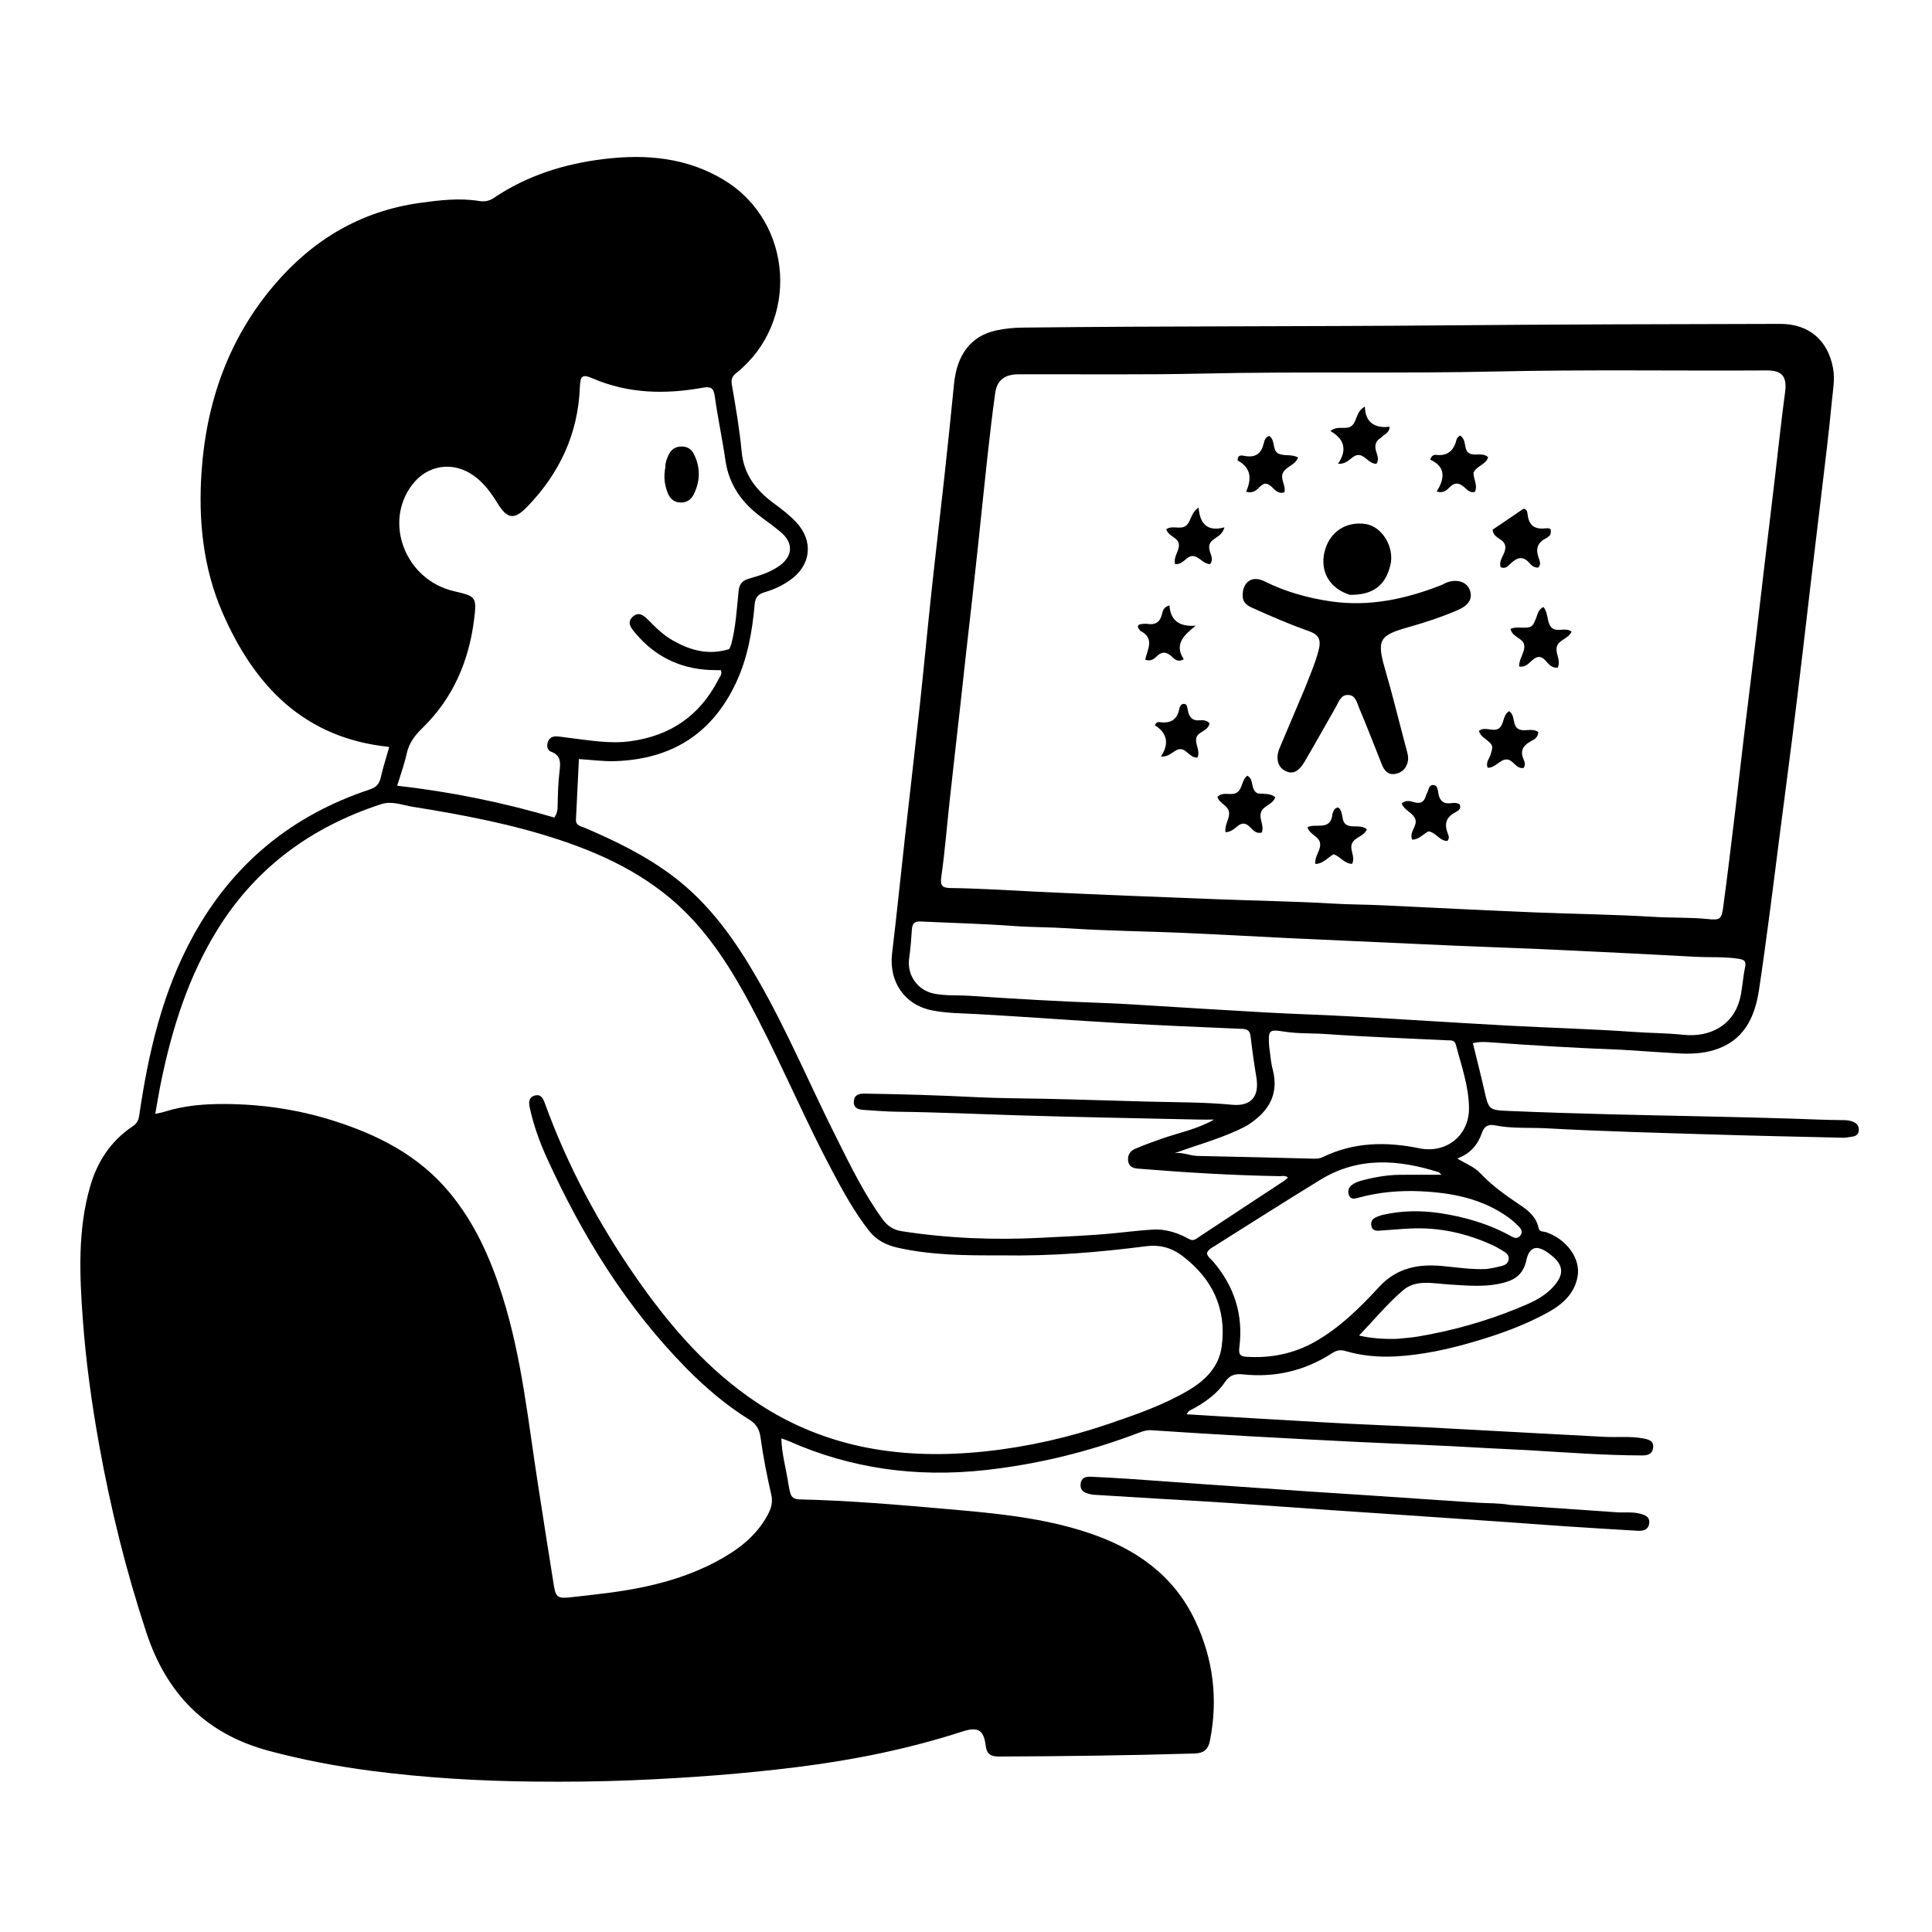 <svg version="1.1" id="Layer_1" xmlns="http://www.w3.org/2000/svg" xmlns:xlink="http://www.w3.org/1999/xlink" x="0px" y="0px"
	 width="100%" viewBox="0 0 1024 1024" enable-background="new 0 0 1024 1024" xml:space="preserve">
<path fill="#000000" opacity="1" stroke="none" 
	d="
M859.656,556.396 
	C836.408,555.504 813.656,554.209 790.924,552.518 
	C787.646,552.274 784.316,551.998 780.66,552.917 
	C782.695,561.267 784.779,569.411 786.651,577.604 
	C789.064,588.168 788.982,588.383 799.663,588.826 
	C817.792,589.58 835.931,590.168 854.07,590.623 
	C886.04,591.425 918.021,591.888 949.984,592.905 
	C958.968,593.191 967.949,593.654 976.943,593.685 
	C978.793,593.691 980.591,593.887 982.316,594.624 
	C984.195,595.426 985.243,596.784 985.216,598.849 
	C985.186,601.065 983.868,602.142 981.801,602.435 
	C980.162,602.668 978.51,603.054 976.871,603.016 
	C953.232,602.472 929.591,601.981 905.957,601.249 
	C877.335,600.363 848.7,599.618 820.113,598.046 
	C810.832,597.536 801.448,598.287 792.231,596.437 
	C788.89,595.766 786.674,596.884 785.437,600.465 
	C783.309,606.625 779.394,611.482 772.36,614.017 
	C777.013,616.878 781.511,618.538 784.433,621.667 
	C790.864,628.555 798.401,633.798 806.116,638.986 
	C810.391,641.861 814.373,645.268 815.453,650.827 
	C815.89,653.078 818.05,652.608 819.493,653.106 
	C830.209,656.805 837.775,666.797 836.184,676.387 
	C834.679,685.467 828.303,691.243 820.655,695.484 
	C808.078,702.458 794.586,707.263 780.821,711.269 
	C767.399,715.175 753.766,718.16 739.763,718.918 
	C730.75,719.407 721.785,718.634 713.104,716.068 
	C710.383,715.264 708.371,715.696 706.123,717.158 
	C691.633,726.579 675.745,730.292 658.578,728.431 
	C654.632,728.004 651.762,728.831 649.302,732.475 
	C645.241,738.488 639.379,742.723 633.094,746.317 
	C631.711,747.108 629.972,747.457 628.93,749.592 
	C640.467,750.288 651.72,751.003 662.976,751.638 
	C686.379,752.959 709.774,754.482 733.192,755.443 
	C747.823,756.043 762.44,756.8 777.057,757.623 
	C801.471,758.997 825.893,760.214 850.308,761.55 
	C857.283,761.932 864.3,761.065 871.249,762.453 
	C874.14,763.031 876.602,763.787 876.185,767.357 
	C875.79,770.743 873.34,771.423 870.367,771.415 
	C850.212,771.361 830.127,769.818 810.027,768.623 
	C802.72,768.188 795.405,767.972 788.096,767.526 
	C765.18,766.13 742.226,765.355 719.292,764.242 
	C700.521,763.331 681.755,762.331 662.991,761.277 
	C645.392,760.289 627.796,759.238 610.209,758.048 
	C607.897,757.892 605.987,758.493 603.966,759.264 
	C577.435,769.384 550.051,776.142 521.842,779.213 
	C485.937,783.122 451.191,778.521 418.002,763.784 
	C416.962,763.322 415.859,763.004 414.145,762.389 
	C414.329,770.809 416.665,778.418 417.799,786.184 
	C418.015,787.66 418.364,789.117 418.66,790.581 
	C419.227,793.383 420.649,794.642 423.799,794.712 
	C450.235,795.301 476.583,797.61 502.896,799.911 
	C527.999,802.106 553.196,804.441 577.35,812.588 
	C601.995,820.901 622.048,834.82 633.466,858.982 
	C643.061,879.286 645.69,900.552 641.277,922.663 
	C640.338,927.372 637.899,929.246 633.097,929.39 
	C598.629,930.426 564.155,930.861 529.674,930.994 
	C525.389,931.011 523.023,930.053 522.413,925.085 
	C521.387,916.719 518.16,915.127 510.042,917.755 
	C481.822,926.892 452.903,932.749 423.5,936.466 
	C394.125,940.179 364.657,942.35 335.068,943.575 
	C317.569,944.299 300.09,944.462 282.611,944.278 
	C253.837,943.974 225.14,942.281 196.562,938.551 
	C178.251,936.161 160.225,932.732 142.378,927.945 
	C109.079,919.013 88.303,897.752 77.595,865.34 
	C66.887,832.931 58.72,799.944 52.655,766.394 
	C48.638,744.173 45.538,721.808 43.893,699.308 
	C42.171,675.75 41.121,652.083 47.742,628.958 
	C51.523,615.752 58.683,604.735 70.3,596.989 
	C72.378,595.604 73.385,594.021 73.767,591.398 
	C78.596,558.182 86.042,525.767 102.423,495.967 
	C123.396,457.814 154.646,432.173 195.805,418.497 
	C199.266,417.347 200.969,415.73 201.757,412.249 
	C202.966,406.907 204.68,401.68 206.162,396.4 
	C206.247,396.098 206.173,395.751 206.173,395.867 
	C161.149,391.23 134.79,363.521 117.886,324.625 
	C107.542,300.825 105.062,275.377 106.844,249.782 
	C109.402,213.051 121.145,179.509 145.324,151.094 
	C165.718,127.127 191.148,111.885 222.674,107.53 
	C233.076,106.093 243.454,104.831 253.949,106.536 
	C256.662,106.976 259.306,106.564 261.615,104.997 
	C279.378,92.951 299.33,86.771 320.337,84.256 
	C342.532,81.598 364.203,83.498 383.943,95.543 
	C420.516,117.857 423.843,170.827 390.284,197.676 
	C388.076,199.443 387.398,200.983 387.918,203.983 
	C389.955,215.74 391.984,227.538 393.091,239.407 
	C394.233,251.639 400.828,259.924 410.158,266.787 
	C414.319,269.847 418.424,272.967 421.982,276.762 
	C431.26,286.657 429.999,299.468 418.926,307.35 
	C414.813,310.278 410.306,312.43 405.482,313.816 
	C402.089,314.792 400.339,316.36 399.992,320.288 
	C398.716,334.729 396.246,348.94 389.953,362.224 
	C377.202,389.138 355.695,402.395 326.208,403.411 
	C319.893,403.629 313.639,402.77 306.835,402.316 
	C306.3,413.252 305.775,423.821 305.271,434.391 
	C305.117,437.619 307.882,437.893 309.916,438.759 
	C326.346,445.763 342.316,453.568 356.671,464.385 
	C376.263,479.147 389.945,498.725 401.937,519.668 
	C417.352,546.586 429.356,575.206 443.256,602.88 
	C450.724,617.75 457.953,632.761 467.837,646.301 
	C470.512,649.965 473.684,651.904 478.005,652.572 
	C502.419,656.349 526.934,657.324 551.61,656.057 
	C564.56,655.392 577.513,654.899 590.423,653.65 
	C597.199,652.994 603.961,652.149 610.75,651.709 
	C617.207,651.292 623.268,653.098 628.977,656.042 
	C630.611,656.885 631.947,657.953 633.97,656.611 
	C649.512,646.298 665.117,636.081 680.692,625.818 
	C681.371,625.37 681.944,624.761 682.646,624.159 
	C681.256,622.84 679.685,623.415 678.3,623.391 
	C653.171,622.964 628.103,621.446 603.06,619.389 
	C600.386,619.169 598.448,618.28 597.979,615.592 
	C597.465,612.646 598.753,610.175 601.423,609.007 
	C605.986,607.011 610.686,605.307 615.388,603.651 
	C624.728,600.362 634.575,598.532 643.455,593.401 
	C640.666,593.401 637.876,593.456 635.089,593.393 
	C603.122,592.674 571.149,592.128 539.191,591.139 
	C518.057,590.485 496.934,589.494 475.786,589.248 
	C469.8,589.178 463.815,588.68 457.836,588.28 
	C455.026,588.091 452.305,587.418 452.547,583.753 
	C452.776,580.292 455.211,579.593 458.219,579.639 
	C477.866,579.935 497.5,580.508 517.126,581.507 
	C529.428,582.132 541.766,582.124 554.072,582.382 
	C572.388,582.767 590.705,583.431 609.016,583.889 
	C623.644,584.254 638.312,584.142 652.926,585.535 
	C663.177,586.512 667.576,581.187 665.894,570.966 
	C664.71,563.77 663.67,556.544 662.838,549.3 
	C662.496,546.325 661.201,545.445 658.356,545.322 
	C636.744,544.393 615.129,543.499 593.533,542.263 
	C568.47,540.829 543.435,538.914 518.37,537.515 
	C510.237,537.06 502.034,537.115 494.057,535.533 
	C479.319,532.609 471.049,520.233 472.825,505.375 
	C475.306,484.618 477.41,463.816 479.728,443.039 
	C482.303,419.955 485.023,396.887 487.521,373.795 
	C489.699,353.673 491.57,333.517 493.732,313.393 
	C495.912,293.11 498.34,272.854 500.555,252.575 
	C502.338,236.243 504.034,219.901 505.642,203.551 
	C507.176,187.953 514.578,178.14 527.812,175.177 
	C532.482,174.131 537.313,173.691 542.165,173.635 
	C616.815,172.768 691.473,173.106 766.121,172.448 
	C825.278,171.927 884.433,171.794 943.589,171.671 
	C958.879,171.639 968.935,180.489 971.575,195.28 
	C972.63,201.195 971.461,206.904 970.93,212.616 
	C969.396,229.135 967.283,245.6 965.349,262.081 
	C963.512,277.736 961.601,293.383 959.747,309.036 
	C958.263,321.557 956.84,334.084 955.344,346.603 
	C953.573,361.428 951.808,376.253 949.941,391.065 
	C947.804,408.012 945.548,424.944 943.365,441.885 
	C941.626,455.376 939.977,468.879 938.182,482.363 
	C936.298,496.504 934.442,510.652 932.291,524.754 
	C930.028,539.594 924.089,551.893 908.305,556.608 
	C902.172,558.441 895.835,558.671 889.497,558.312 
	C879.703,557.755 869.917,557.051 859.656,556.396 
M511.931,347.122 
	C510.954,356.028 509.99,364.935 508.997,373.839 
	C507.121,390.654 505.194,407.463 503.353,424.282 
	C501.872,437.806 500.824,451.389 498.886,464.845 
	C498.164,469.858 499.861,470.629 503.982,470.681 
	C518.626,470.864 533.237,471.821 547.862,472.539 
	C580.431,474.137 613.02,475.353 645.605,476.632 
	C665.89,477.429 686.2,477.722 706.46,478.91 
	C715.446,479.438 724.426,479.424 733.401,479.855 
	C760.15,481.142 786.898,482.479 813.655,483.599 
	C834.599,484.477 855.58,484.671 876.496,485.953 
	C885.979,486.534 895.477,486.16 904.929,487.095 
	C911.507,487.746 912.43,487.377 913.282,481.131 
	C915.588,464.207 917.591,447.242 919.645,430.284 
	C921.181,417.606 922.57,404.91 924.092,392.231 
	C926.248,374.281 928.49,356.341 930.649,338.391 
	C932.154,325.874 933.566,313.347 935.051,300.827 
	C936.905,285.186 938.808,269.55 940.66,253.908 
	C942.474,238.583 944.05,223.226 946.126,207.937 
	C947.228,199.822 944.741,196.286 936.546,196.335 
	C888.733,196.621 840.917,195.819 793.106,196.895 
	C741.47,198.057 689.817,196.828 638.173,197.989 
	C605.364,198.727 572.529,198.275 539.705,198.391 
	C532.505,198.417 528.429,201.526 527.489,208.249 
	C525.927,219.42 524.626,230.631 523.387,241.844 
	C521.565,258.333 519.927,274.842 518.152,291.337 
	C516.181,309.64 514.144,327.936 511.931,347.122 
M530.5,665.37 
	C512.191,665.436 493.89,665.352 475.886,661.33 
	C469.747,659.958 464.544,657.402 460.441,652.128 
	C452.921,642.459 447.062,631.852 441.348,621.123 
	C427.25,594.657 415.555,567.012 401.837,540.362 
	C391.907,521.071 381.118,502.24 366.129,486.347 
	C347.008,466.075 322.887,453.934 296.81,445.246 
	C271.357,436.766 245.081,431.822 218.678,427.601 
	C213.245,426.732 207.715,424.365 202.035,426.218 
	C165.43,438.161 135.966,459.409 115.434,492.44 
	C99.916,517.406 91.249,544.871 85.371,573.387 
	C84.25,578.824 83.385,584.314 82.295,590.379 
	C84.501,589.871 85.948,589.641 87.33,589.203 
	C97.757,585.901 108.591,585.085 119.35,585.146 
	C138.698,585.256 157.766,588.038 176.29,593.86 
	C200.014,601.316 221.635,612.219 237.979,631.737 
	C251.593,647.996 259.976,666.941 266.287,686.915 
	C276.691,719.845 280.004,754.129 285.335,788.024 
	C288.092,805.55 290.76,823.09 293.604,840.602 
	C294.601,846.738 295.83,847.379 303,846.536 
	C311.075,845.586 319.17,844.772 327.213,843.598 
	C345.575,840.918 363.42,836.323 379.887,827.531 
	C390.876,821.664 400.749,814.356 406.853,802.999 
	C408.696,799.57 409.749,796.324 408.779,792.133 
	C406.462,782.126 404.489,772.007 403.096,761.835 
	C402.484,757.364 400.682,754.635 397.037,752.368 
	C384.954,744.852 374.15,735.692 364.178,725.598 
	C332.042,693.068 308.499,654.797 289.701,613.401 
	C285.913,605.059 282.85,596.431 280.87,587.481 
	C280.327,585.027 279.784,581.794 283.266,580.716 
	C286.736,579.641 287.883,582.26 288.847,584.917 
	C300.845,617.997 317.349,648.714 337.448,677.545 
	C355.296,703.145 375.526,726.511 401.804,743.839 
	C438.566,768.08 479.521,773.82 522.311,769.254 
	C544.62,766.873 566.539,761.898 587.827,754.623 
	C602.317,749.671 616.832,744.658 630.085,736.797 
	C638.992,731.513 646.095,724.384 647.527,713.665 
	C650.219,693.496 642.494,677.579 626.438,665.462 
	C620.84,661.237 614.404,659.622 607.593,660.505 
	C582.328,663.78 556.999,665.85 530.5,665.37 
M386.479,344.042 
	C386.863,343.143 387.371,342.277 387.613,341.342 
	C389.996,332.141 390.531,322.661 391.472,313.269 
	C391.864,309.361 393.561,307.691 396.953,306.704 
	C402.542,305.079 408.125,303.423 412.98,299.98 
	C420.214,294.851 420.692,287.896 413.944,282.15 
	C410.526,279.24 406.868,276.608 403.263,273.925 
	C393.1,266.359 386.324,256.806 384.478,243.926 
	C382.855,232.61 380.411,221.409 378.863,210.085 
	C378.245,205.563 376.698,204.737 372.451,205.501 
	C352.641,209.068 333.105,208.707 314.227,200.597 
	C308.663,198.207 307.56,199.093 307.339,205.122 
	C306.428,229.892 296.566,250.811 279.551,268.474 
	C272.539,275.753 268.907,275.175 263.654,266.672 
	C260.217,261.11 256.443,255.897 251.005,252.048 
	C240.14,244.36 226.732,246.267 218.606,256.75 
	C203.06,276.807 214.811,307.26 240.424,313.292 
	C252.265,316.08 252.822,316.151 251.233,328.694 
	C248.464,350.559 240.017,370.124 224.076,385.675 
	C219.853,389.795 216.802,393.753 215.544,399.499 
	C214.323,405.074 212.319,410.479 210.51,416.447 
	C239.35,419.725 266.909,425.396 293.807,433.326 
	C295.254,431.187 295.535,429.342 295.558,427.549 
	C295.641,421.223 295.838,414.923 296.585,408.623 
	C297.069,404.54 297.465,400.313 292.088,398.423 
	C290.113,397.729 289.623,395.406 290.387,393.239 
	C291.168,391.025 292.915,390.18 295.086,390.307 
	C297.237,390.432 299.371,390.83 301.516,391.078 
	C312.359,392.334 323.031,394.388 334.173,392.863 
	C355.502,389.944 370.928,379.24 380.728,360.234 
	C381.493,358.751 382.97,357.29 382.031,355.192 
	C381.142,355.192 380.323,355.192 379.505,355.192 
	C362.372,355.206 348.061,348.938 336.957,335.809 
	C334.766,333.218 331.764,329.971 335.526,326.731 
	C338.884,323.838 341.679,326.631 344.061,329.07 
	C347.915,333.017 351.926,336.826 356.737,339.535 
	C365.802,344.64 375.357,347.465 386.479,344.042 
M683.617,497.263 
	C664.673,496.309 645.733,495.244 626.782,494.432 
	C606.665,493.57 586.51,493.374 566.428,492.038 
	C556.787,491.397 547.142,491.516 537.505,490.811 
	C520.917,489.599 504.271,489.179 487.65,488.4 
	C484.692,488.261 483.508,489.628 483.325,492.533 
	C483,497.665 482.606,502.81 481.876,507.897 
	C480.598,516.8 486.31,524.929 495.102,526.654 
	C501.377,527.884 507.718,527.384 514.019,527.807 
	C538.408,529.445 562.807,530.852 587.238,531.715 
	C594.384,531.967 601.522,532.456 608.661,532.884 
	C629.4,534.126 650.133,535.483 670.878,536.62 
	C686.656,537.485 702.456,537.952 718.233,538.83 
	C745.288,540.334 772.327,542.126 799.384,543.598 
	C821.47,544.799 843.596,545.355 865.652,546.926 
	C874.443,547.552 883.254,547.525 892.051,548.452 
	C907.075,550.035 918.584,542.796 922.034,530.059 
	C923.542,524.492 923.651,518.56 924.883,512.901 
	C925.623,509.503 924.707,508.671 921.425,508.163 
	C913.792,506.981 906.126,507.52 898.486,507.109 
	C873.735,505.779 848.981,504.526 824.222,503.377 
	C806.102,502.537 787.969,501.966 769.847,501.171 
	C741.425,499.924 713.007,498.588 683.617,497.263 
M788.013,672.603 
	C789.811,672.27 791.638,672.044 793.401,671.578 
	C795.905,670.916 799.116,670.843 799.599,667.516 
	C800.044,664.447 797.16,663.467 795.124,662.135 
	C793.875,661.318 792.527,660.631 791.169,660.007 
	C777.344,653.651 762.867,650.406 747.609,651.13 
	C741.968,651.398 736.341,651.952 730.703,652.301 
	C728.932,652.411 727.339,651.922 726.874,649.888 
	C726.405,647.837 727.159,646.224 729.016,645.316 
	C730.349,644.663 731.79,644.151 733.24,643.828 
	C743.092,641.635 753.033,641.495 762.982,642.959 
	C776.407,644.934 789.27,648.728 801.19,655.365 
	C802.8,656.262 804.272,656.624 805.667,655.048 
	C807.287,653.218 806.452,651.559 805.103,650.194 
	C803.356,648.427 801.509,646.71 799.496,645.263 
	C785.711,635.357 769.84,632.222 753.333,631.418 
	C741.976,630.865 730.735,631.831 719.725,634.876 
	C717.914,635.377 715.922,635.804 715.011,633.541 
	C714.195,631.513 714.702,629.418 716.428,628.121 
	C717.852,627.051 719.625,626.286 721.359,625.818 
	C728.109,623.996 734.973,622.741 741.99,622.67 
	C749.082,622.598 756.175,622.654 764.075,622.654 
	C763.043,621.781 762.757,621.362 762.376,621.242 
	C740.991,614.494 719.861,613.016 699.798,625.314 
	C680.916,636.887 662.231,648.781 643.492,660.585 
	C641.996,661.527 640.244,662.371 639.693,664.326 
	C640.167,666.287 641.826,667.294 642.996,668.662 
	C654.203,681.761 659.07,696.902 656.889,713.991 
	C656.419,717.679 657.17,718.896 660.547,719.119 
	C673.478,719.973 685.695,717.533 697.014,711.119 
	C710.245,703.622 720.901,692.985 731.067,681.986 
	C740.318,671.976 751.68,669.858 764.265,670.995 
	C771.875,671.683 779.432,672.971 788.013,672.603 
M672.718,554.947 
	C673.304,558.884 673.531,562.916 674.54,566.741 
	C677.938,579.628 672.71,588.724 662.311,595.66 
	C660.384,596.945 658.275,597.992 656.164,598.962 
	C645.325,603.943 633.822,607.115 622.56,611.216 
	C626.837,610.574 630.695,612.591 634.827,612.674 
	C655.302,613.086 675.774,613.589 696.246,614.118 
	C697.958,614.162 699.565,614.04 701.098,613.292 
	C717.561,605.263 734.77,605.037 752.26,608.619 
	C766.516,611.538 778.73,601.894 778.6,587.261 
	C778.498,575.663 774.516,564.787 771.649,553.717 
	C770.948,551.01 768.731,551.47 766.788,551.375 
	C745.523,550.327 724.237,549.581 703.004,548.083 
	C695.536,547.556 688.02,547.936 680.597,546.771 
	C672.475,545.497 672.062,545.888 672.718,554.947 
M740.21,709.631 
	C744.002,709.228 747.828,709.024 751.582,708.389 
	C769.641,705.335 787.2,700.436 804.16,693.508 
	C810.776,690.805 817.446,688.067 822.558,682.771 
	C829.658,675.414 829.288,669.84 819.627,663.422 
	C813.984,659.674 810.394,661.378 808.97,668.06 
	C807.651,674.25 804.12,677.808 798.016,679.581 
	C787.999,682.491 777.945,681.405 767.844,680.786 
	C759.601,680.28 750.533,678.001 743.745,683.793 
	C735.36,690.946 728.253,699.596 720.329,707.876 
	C726.514,709.283 732.856,709.808 740.21,709.631 
z"/>
<path fill="#000000" opacity="1" stroke="none" 
	d="
M800.27,797.633 
	C819.466,798.936 838.193,800.219 856.918,801.541 
	C860.897,801.822 864.92,801.231 868.862,802.195 
	C871.753,802.903 874.652,803.833 874.085,807.58 
	C873.584,810.899 870.85,811.513 867.979,811.341 
	C855.372,810.589 842.765,809.838 830.164,808.997 
	C817.898,808.179 805.641,807.229 793.376,806.377 
	C774.816,805.086 756.254,803.825 737.691,802.561 
	C726.746,801.816 715.797,801.114 704.853,800.353 
	C686.623,799.085 668.399,797.738 650.167,796.516 
	C638.227,795.716 626.277,795.082 614.332,794.365 
	C602.723,793.668 591.114,792.967 579.507,792.24 
	C578.687,792.189 577.88,791.923 577.07,791.742 
	C574.333,791.129 572.461,789.721 572.73,786.621 
	C573.011,783.373 575.302,782.563 578.047,782.692 
	C585.02,783.02 591.993,783.384 598.957,783.86 
	C611.877,784.742 624.788,785.736 637.706,786.642 
	C656.267,787.945 674.828,789.228 693.392,790.488 
	C704.496,791.241 715.606,791.912 726.711,792.656 
	C745.604,793.922 764.494,795.254 783.39,796.476 
	C788.863,796.83 794.375,796.593 800.27,797.633 
z"/>
<path fill="#000000" opacity="1" stroke="none" 
	d="
M691.634,364.772 
	C694.27,357.894 697.143,351.513 698.878,344.714 
	C700.337,338.993 699.079,336.362 693.439,334.396 
	C683.369,330.886 673.622,326.608 663.907,322.246 
	C661.109,320.99 658.677,319.504 658.632,315.758 
	C658.542,308.498 663.611,304.848 670.069,308.061 
	C681.358,313.676 693.302,317.022 705.703,318.79 
	C725.851,321.663 745.01,317.5 763.682,310.222 
	C764.609,309.86 765.46,309.305 766.379,308.919 
	C771.711,306.677 777.106,308.176 778.87,312.366 
	C780.777,316.892 778.807,320.625 772.938,323.21 
	C764.401,326.971 755.545,329.837 746.579,332.385 
	C731.407,336.695 729.488,338.805 734.058,354.482 
	C738.239,368.823 741.734,383.363 745.61,397.794 
	C746.094,399.596 746.55,401.37 746.247,403.193 
	C745.604,407.067 743.205,409.551 739.418,410.191 
	C735.657,410.826 733.672,408.411 732.39,405.166 
	C728.417,395.111 724.497,385.031 720.3,375.069 
	C719.146,372.327 718.512,368.422 714.501,368.341 
	C710.64,368.263 709.651,371.901 708.116,374.576 
	C702.565,384.25 697.168,394.015 691.51,403.627 
	C688.207,409.24 684.995,410.562 681.115,408.541 
	C677.105,406.453 675.996,401.687 678.255,396.384 
	C682.691,385.974 687.111,375.558 691.634,364.772 
z"/>
<path fill="#000000" opacity="1" stroke="none" 
	d="
M715.439,315.27 
	C704.789,311.931 699.625,303.041 701.961,292.763 
	C704.36,282.209 713.157,276.155 723.799,277.735 
	C732.62,279.044 739.27,290.177 736.903,299.673 
	C734.209,310.48 727.532,315.442 715.439,315.27 
z"/>
<path fill="#000000" opacity="1" stroke="none" 
	d="
M821.663,283.55 
	C820.729,284.306 820.157,284.987 819.426,285.332 
	C814.821,287.507 813.875,290.985 815.482,295.574 
	C816.061,297.228 816.916,299.019 815.415,300.774 
	C813.334,301.082 811.804,299.776 810.702,298.496 
	C807.383,294.638 804.432,295.273 800.995,298.368 
	C799.59,299.633 798.113,301.864 795.368,300.572 
	C794.543,298.098 795.886,295.983 796.803,294.005 
	C798.416,290.523 798.512,287.918 794.816,285.643 
	C793.146,284.615 791.209,283.192 791.15,280.73 
	C791.245,280.665 807.517,269.636 807.513,269.639 
	C809.296,269.859 809.513,271.433 809.653,272.623 
	C810.314,278.227 813.056,280.651 818.918,280.059 
	C822.172,279.73 822.362,280.429 821.663,283.55 
z"/>
<path fill="#000000" opacity="1" stroke="none" 
	d="
M809.369,332.617 
	C812.558,332.477 812.989,330.221 813.902,328.261 
	C814.95,326.013 815.07,323.067 818.055,321.73 
	C820.791,325.035 819.73,329.613 822.142,332.405 
	C824.809,335.492 829.542,332.241 833.003,334.749 
	C831.33,338.557 826.239,339.03 825.167,342.766 
	C824.148,346.319 827.555,350.012 825.614,353.856 
	C822.295,354.237 820.719,351.755 818.985,349.935 
	C816.783,347.625 814.938,347.705 812.558,349.57 
	C810.457,351.217 808.78,353.918 805.156,353.23 
	C805.048,349.09 808.45,345.619 807.855,341.854 
	C807.273,338.173 801.559,337.792 800.604,333.326 
	C803.411,332.075 806.252,332.93 809.369,332.617 
z"/>
<path fill="#000000" opacity="1" stroke="none" 
	d="
M655.951,244.068 
	C656.011,240.345 658.788,241.569 660.285,241.769 
	C665.527,242.468 668.442,240.406 669.711,235.36 
	C670.123,233.723 670.496,231.716 672.759,231.059 
	C676.097,233.372 674.155,238.648 677.597,240.391 
	C680.621,241.921 684.531,240.556 687.999,242.469 
	C686.653,246.398 682.04,247.11 680.184,250.226 
	C678.169,253.611 681.647,257.139 680.786,260.915 
	C677.555,262.045 675.77,259.663 673.981,257.999 
	C671.686,255.864 669.989,255.75 667.7,258.042 
	C666.073,259.672 664.253,261.737 660.47,260.627 
	C663.363,254.016 663.366,248.038 655.951,244.068 
z"/>
<path fill="#000000" opacity="1" stroke="none" 
	d="
M789.368,393.407 
	C787.347,391.339 784.576,390.36 783.869,387.339 
	C787.333,384.79 791.435,388.245 794.476,386.027 
	C797.382,383.906 796.308,379.016 799.895,376.934 
	C803.375,379.335 801.379,384.502 804.763,386.372 
	C807.896,388.103 812.028,385.62 815.316,387.989 
	C815.289,391.027 812.874,392.057 811.015,393.097 
	C807.047,395.319 805.648,398.147 807.509,402.439 
	C808.091,403.783 808.69,405.228 807.571,407.014 
	C803.485,407.809 802.024,402.433 798.459,402.525 
	C794.794,402.619 792.7,406.979 788.538,406.923 
	C787.242,404.003 789.602,401.907 790.172,399.493 
	C790.668,397.398 791.887,395.405 789.368,393.407 
z"/>
<path fill="#000000" opacity="1" stroke="none" 
	d="
M666.734,420.565 
	C670.067,420.864 673.148,420.388 675.901,422.483 
	C674.769,426.492 669.617,426.828 668.358,430.581 
	C667.168,434.124 670.272,437.63 668.731,441.292 
	C665.855,442.017 664.118,440.018 662.665,438.513 
	C660.141,435.898 658.147,435.924 655.492,438.207 
	C653.936,439.546 652.174,440.967 649.561,441.095 
	C648.882,437.149 651.854,433.952 651.427,430.485 
	C650.985,426.906 646.299,425.94 645.243,422.375 
	C648.26,419.216 652.585,422.041 655.599,420.064 
	C658.596,418.098 657.988,413.585 661.098,411.14 
	C664.969,413.113 662.456,418.697 666.734,420.565 
z"/>
<path fill="#000000" opacity="1" stroke="none" 
	d="
M706.223,431.364 
	C706.929,429.644 707.242,428.062 709.349,428.014 
	C712.456,430.323 710.39,435.501 713.931,437.311 
	C717.046,438.904 721.191,436.854 724.462,439.534 
	C722.943,443.383 718.141,443.596 716.638,446.965 
	C715.092,450.429 718.555,454.046 716.637,457.842 
	C712.648,457.853 710.584,454.155 706.915,452.764 
	C703.926,454.273 701.522,457.71 697.204,457.935 
	C696.62,453.759 700.036,450.859 699.701,447.22 
	C699.328,443.158 694.206,442.616 692.999,438.458 
	C697.271,436.097 705.48,440.719 706.223,431.364 
z"/>
<path fill="#000000" opacity="1" stroke="none" 
	d="
M757.163,440.623 
	C754.15,442.165 752.144,444.963 748.508,445.033 
	C746.694,440.925 751.442,437.795 750.129,434.157 
	C748.879,430.693 744.384,429.68 742.927,425.856 
	C744.968,423.941 747.331,424.531 749.438,425.162 
	C752.921,426.205 754.888,425.065 755.786,421.667 
	C755.913,421.19 756.121,420.717 756.375,420.292 
	C757.333,418.691 757.229,415.81 759.844,416.089 
	C761.95,416.314 762.074,418.763 762.357,420.466 
	C763.025,424.478 765.106,426.249 769.233,425.686 
	C770.675,425.49 772.238,425.444 773.659,426.305 
	C774.689,428.672 772.798,429.788 771.336,430.55 
	C766.45,433.098 765.394,436.735 767.316,441.707 
	C767.738,442.799 768.473,444.224 767.134,445.707 
	C763.061,445.813 761.222,441.295 757.163,440.623 
z"/>
<path fill="#000000" opacity="1" stroke="none" 
	d="
M780.97,250.561 
	C781.031,254.144 783.321,257.209 781.735,260.696 
	C778.958,261.474 777.451,259.307 775.772,257.954 
	C773.155,255.844 771.063,255.593 768.457,258.124 
	C766.952,259.587 765.244,261.639 761.445,260.532 
	C765.852,253.672 766.308,247.279 758.065,243.649 
	C758.646,241.443 760.103,240.981 760.966,241.087 
	C767.451,241.879 770.688,238.652 772.073,232.733 
	C772.233,232.051 773.083,231.531 773.729,230.806 
	C777.655,232.971 775.475,238.212 778.595,240.169 
	C781.499,241.989 785.604,239.516 788.738,242.319 
	C787.592,246.336 782.69,246.761 780.97,250.561 
z"/>
<path fill="#000000" opacity="1" stroke="none" 
	d="
M732.009,231.979 
	C728.995,233.761 728.539,236.016 729.301,238.959 
	C729.858,241.11 731.128,243.354 729.554,245.832 
	C725.452,245.899 723.387,240.82 719.639,241.178 
	C716.321,241.494 714.532,246.221 709.164,245.81 
	C714.195,238.473 712.543,232.641 705.133,228.467 
	C709.16,225.121 713.717,228.301 716.676,225.486 
	C719.382,222.911 718.694,218.075 723.41,215.518 
	C723.661,224.255 728.965,227.06 736.548,226.196 
	C736.266,229.859 733.509,230.114 732.009,231.979 
z"/>
<path fill="#000000" opacity="1" stroke="none" 
	d="
M643.646,285.614 
	C640.889,287.384 640.435,289.428 641.248,292.236 
	C641.849,294.311 643.209,296.589 641.424,298.99 
	C637.621,299 635.614,294.798 632.182,294.717 
	C628.721,294.635 627.071,299.51 622.829,298.973 
	C621.763,295.059 625.208,291.966 624.83,288.488 
	C624.427,284.778 619.35,284.377 618.151,280.554 
	C621.284,278.18 625.472,280.918 628.453,278.722 
	C631.42,276.536 630.949,271.871 635.286,269.012 
	C635.903,277.533 639.89,281.985 648.975,279.501 
	C647.974,283.161 645.687,284.039 643.646,285.614 
z"/>
<path fill="#000000" opacity="1" stroke="none" 
	d="
M604.355,334.334 
	C602.779,332.429 602.374,331.053 605.131,330.736 
	C606.116,330.622 607.144,330.521 608.11,330.677 
	C612.472,331.381 614.936,329.658 615.931,325.298 
	C616.3,323.686 616.821,321.692 619.841,320.871 
	C620.352,328.875 625.1,332.293 633.764,331.624 
	C627.309,336.749 622.251,341.627 627.438,349.408 
	C624.225,351.249 622.544,349.366 621.103,348.022 
	C618.268,345.376 615.823,345.138 612.985,347.961 
	C611.617,349.322 609.952,350.631 607.004,349.661 
	C607.979,344.51 612.36,338.344 604.355,334.334 
z"/>
<path fill="#000000" opacity="1" stroke="none" 
	d="
M629.593,376.512 
	C630.297,380.378 632.159,382.115 635.883,381.782 
	C637.662,381.623 639.56,381.735 641.069,383.325 
	C640.451,387.574 634.923,387.609 634.07,391.13 
	C633.276,394.404 636.3,397.755 634.707,401.506 
	C630.733,401.831 629.083,397.165 625.736,397.063 
	C622.38,396.96 620.353,401.343 615.314,400.98 
	C620.047,393.887 618.323,388.307 612.167,384.451 
	C612.829,382.687 613.794,382.641 614.53,382.744 
	C620.125,383.529 623.889,381.762 625.028,375.771 
	C625.26,374.547 625.929,372.993 627.563,373.084 
	C629.344,373.183 629.196,374.878 629.593,376.512 
z"/>
<path fill="#000000" opacity="1" stroke="none" 
	d="
M352.626,247.834 
	C352.614,245.191 353.421,243.159 354.315,241.216 
	C355.575,238.478 357.671,236.789 360.877,236.659 
	C364.072,236.53 366.378,237.911 367.76,240.654 
	C371.375,247.824 371.18,255.094 367.611,262.172 
	C366.197,264.977 363.676,266.594 360.256,266.332 
	C357.024,266.084 355.046,264.126 353.953,261.399 
	C352.265,257.191 351.653,252.778 352.626,247.834 
z"/>
</svg>